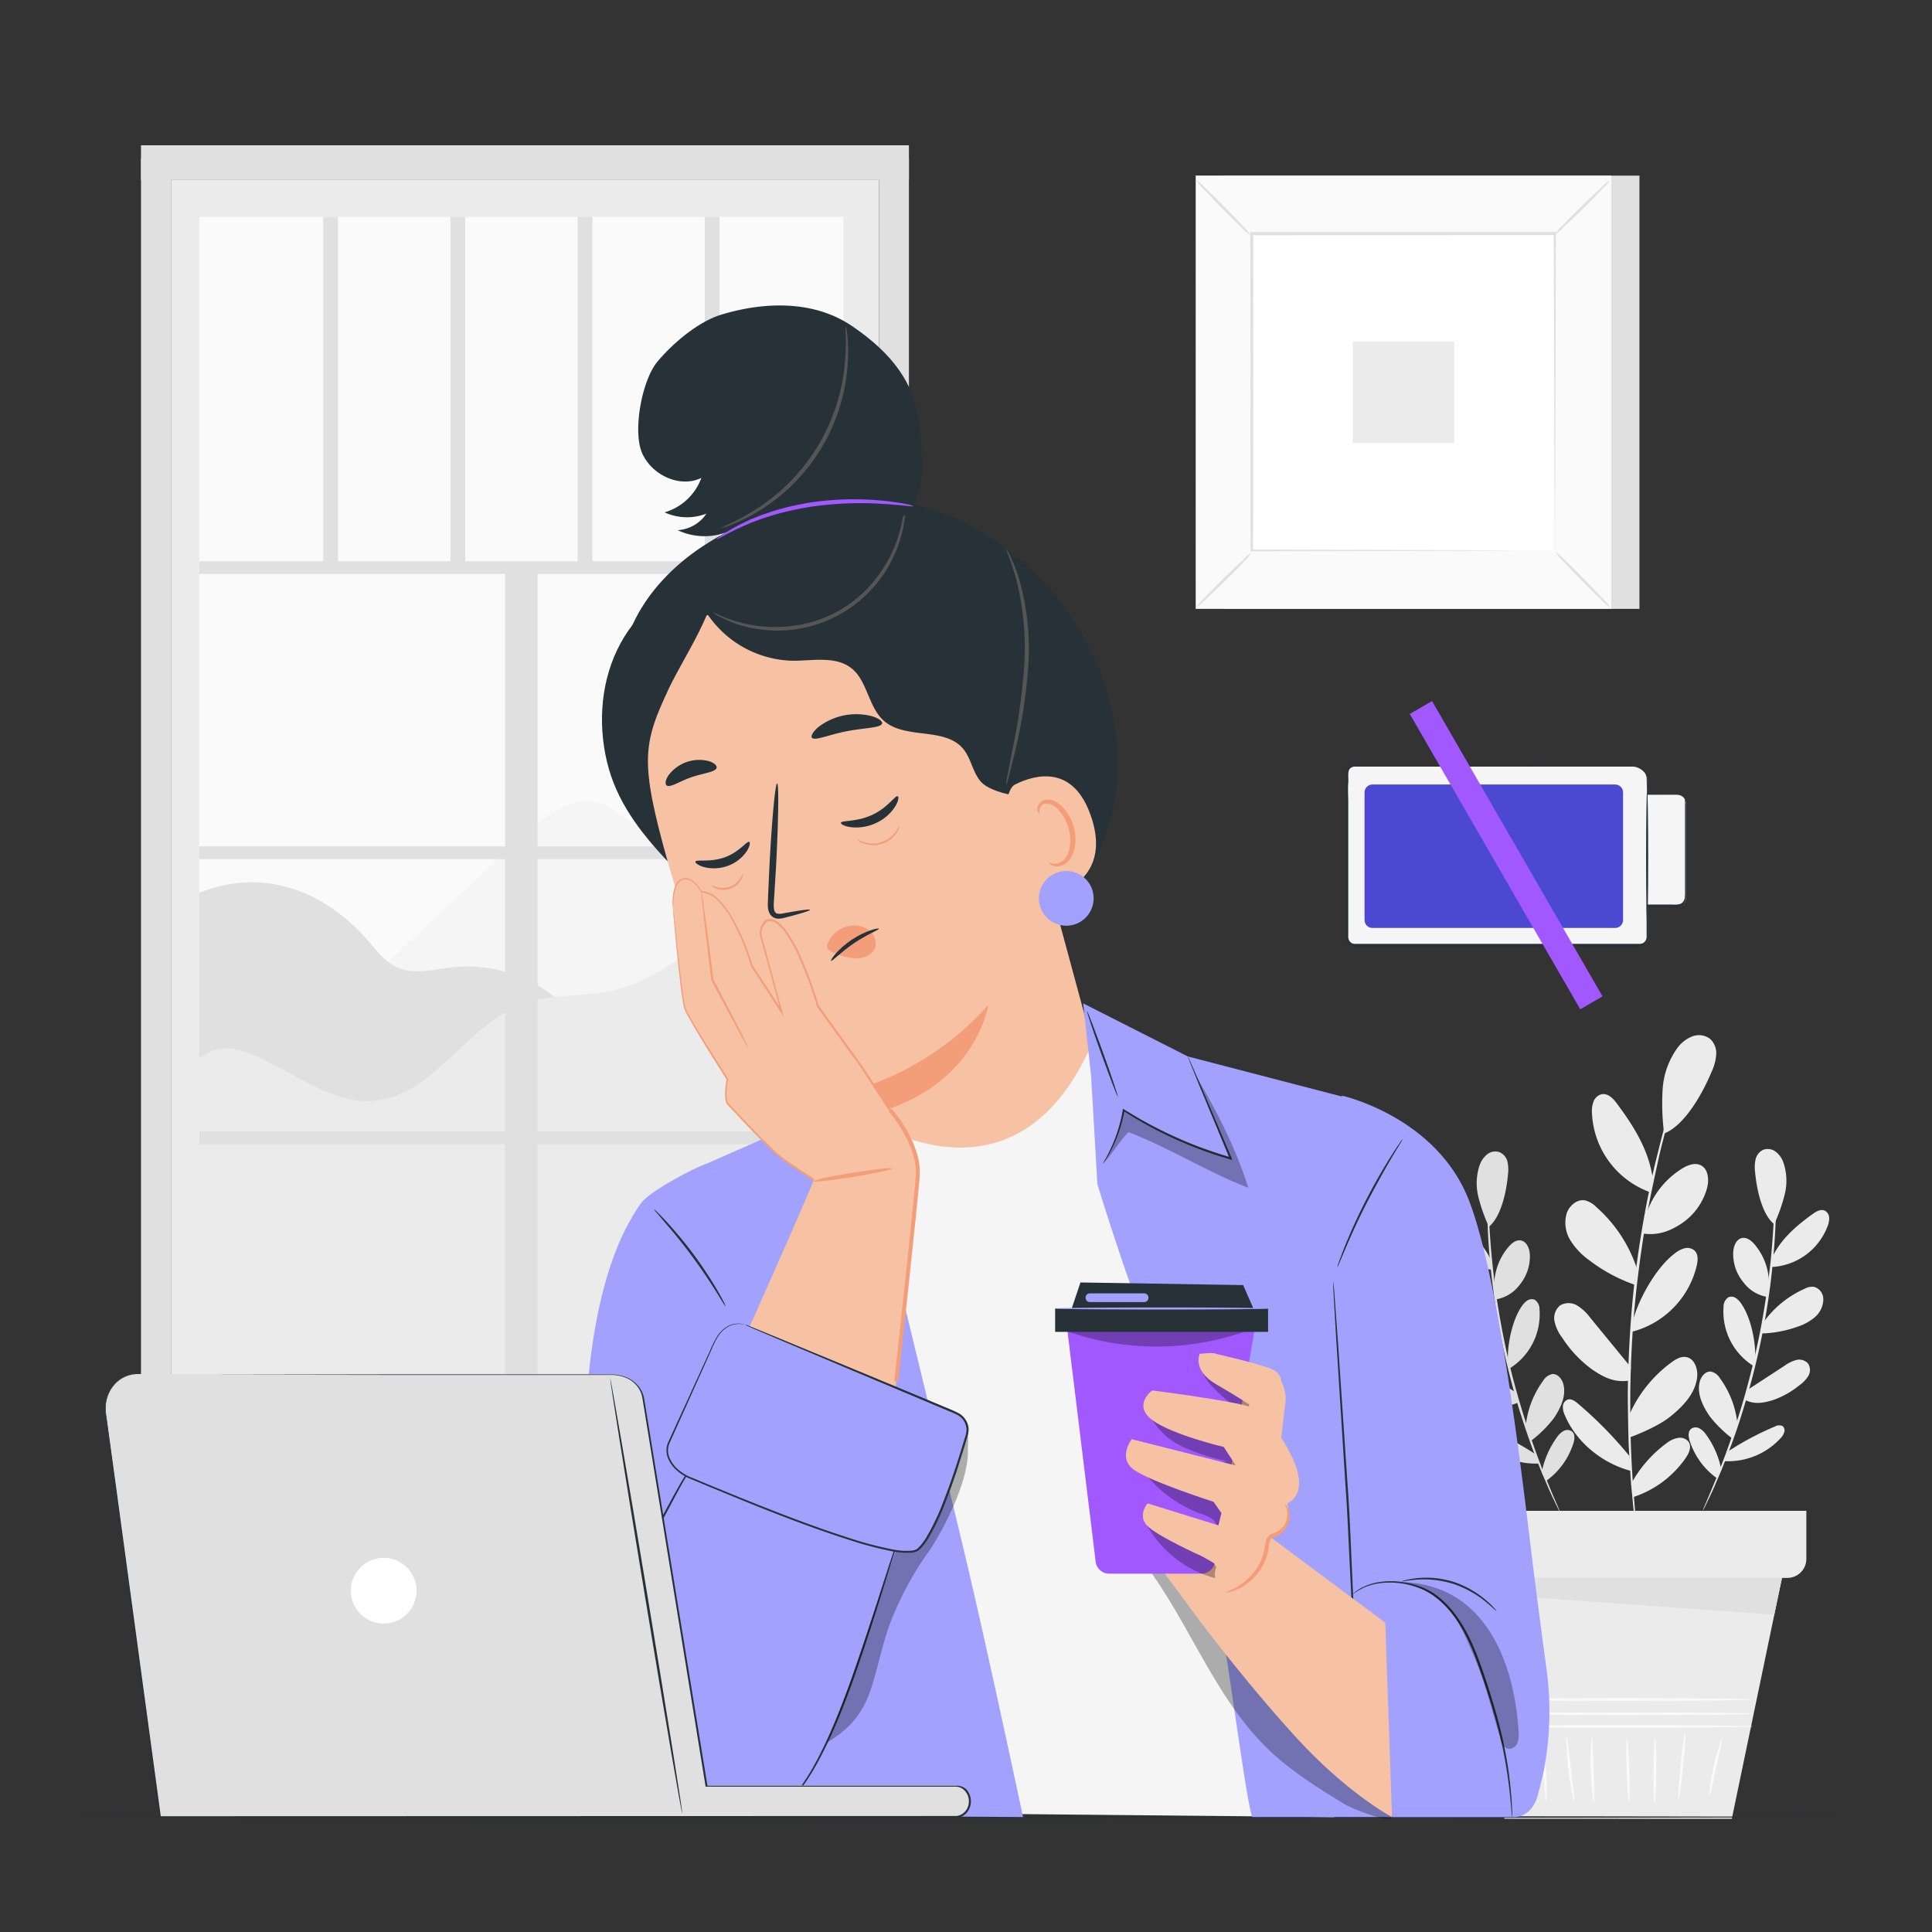 <svg xmlns="http://www.w3.org/2000/svg" width="268" height="268" fill="none"><rect width="100%" height="100%" fill="#333333" stroke="none"/><path fill="#EBEBEB" d="m203.262 216.619 5.43 35.676h31.538l7.322-35.161-44.29-.515Z"/><path fill="#FAFAFA" d="M243.14 239.485c0 .102-8.083.182-18.047.182s-18.052-.08-18.052-.182 8.083-.188 18.052-.188c9.97 0 18.047.086 18.047.188Zm.124-1.758c0 .102-8.137.187-18.171.187-10.034 0-18.17-.085-18.17-.187s8.131-.183 18.17-.183c10.04 0 18.171.081 18.171.183Zm-.065-1.978c0 .101-8.136.182-18.17.182-10.034 0-18.171-.081-18.171-.182 0-.102 8.137-.188 18.171-.188 10.034 0 18.17.086 18.17.188Zm-30.884 14.509c-.102 0-.536-1.993-.97-4.491-.434-2.498-.702-4.54-.601-4.556.102-.016.536 1.994.971 4.491.434 2.498.702 4.54.6 4.556Zm2.144-.38c-.102 0-.225-1.962-.391-4.379-.166-2.418-.311-4.385-.204-4.396.107-.01.413 1.935.574 4.369.16 2.433.123 4.406.021 4.406Zm3.913 0c-.102 0-.536-1.989-.82-4.492-.284-2.503-.343-4.556-.241-4.567.101-.01.31 2.026.605 4.524s.558 4.519.456 4.535Zm2.744.188c-.102 0-.359-2.032-.439-4.567-.081-2.535.043-4.588.139-4.583.096.005.15 2.048.23 4.572.081 2.525.172 4.567.07 4.578Zm4.856-.188c-.102 0-.246-1.935-.332-4.331-.086-2.396-.059-4.342.043-4.347.102-.005.246 1.935.327 4.331.08 2.396.064 4.347-.038 4.347Zm3.554.187c-.107 0-.172-2.004-.15-4.481.021-2.476.118-4.48.22-4.48.101 0 .171 2.01.15 4.48-.022 2.471-.118 4.481-.22 4.481Zm3.323-.476c-.102 0 0-2.107.273-4.685.274-2.578.536-4.658.633-4.647.096.011 0 2.106-.268 4.685-.268 2.578-.536 4.657-.638 4.647Zm4.293-.467c-.096 0 .054-1.812.536-3.983.483-2.17 1.072-3.875 1.174-3.843.102.033-.348 1.764-.814 3.924-.467 2.16-.794 3.918-.896 3.902Z"/><path fill="#EBEBEB" d="M234.103 146.226a.595.595 0 0 1-.037.177l-.145.504c-.15.471-.348 1.115-.6 1.929-.252.815-.595 1.85-.927 3.05-.333 1.201-.762 2.546-1.137 4.068-.375 1.523-.836 3.168-1.227 4.964-.391 1.795-.81 3.72-1.217 5.746a166.734 166.734 0 0 0-1.935 13.314c-.488 4.738-.675 9.3-.734 13.432 0 2.069 0 4.036.053 5.896.054 1.86.129 3.554.226 5.114.096 1.559.214 2.969.31 4.213.097 1.243.204 2.304.306 3.173.102.868.155 1.517.204 2.004 0 .215.037.386.048.536a.749.749 0 0 1 0 .177.918.918 0 0 1-.038-.171l-.08-.536c-.07-.488-.161-1.153-.279-2a66.052 66.052 0 0 1-.37-3.173c-.112-1.243-.278-2.648-.364-4.213-.086-1.565-.225-3.275-.268-5.118a315.394 315.394 0 0 1-.091-5.896c.043-4.149.246-8.705.707-13.47.461-4.765 1.19-9.268 1.967-13.341.424-2.026.804-3.961 1.255-5.751.45-1.791.857-3.452 1.275-4.964.418-1.511.831-2.867 1.19-4.057.359-1.19.697-2.214.986-3.039.29-.826.504-1.442.665-1.903l.182-.493a.754.754 0 0 1 .075-.172Z"/><path fill="#EBEBEB" d="M228.411 168.304a11.732 11.732 0 0 1 4.904-6.196c.783-.483 1.769-.874 2.595-.477 1.098.536 1.19 2.079.863 3.259a8.678 8.678 0 0 1-3.57 4.867c-1.726 1.12-3.323 1.645-5.36 1.35m-1.345 12.125c.814-3.077 3.269-7.456 5.82-9.359a3.688 3.688 0 0 1 1.324-.707 1.532 1.532 0 0 1 1.415.305c.536.499.472 1.34.317 2.048a12.426 12.426 0 0 1-9.182 9.262m-.225 11.583a18 18 0 0 1 5.896-7.386c.6-.44 1.313-.863 2.047-.729 1.115.198 1.608 1.559 1.523 2.68-.204 2.32-1.978 4.18-3.806 5.628-1.972 1.549-5.435 2.787-5.435 2.787m.075 6.48a17.234 17.234 0 0 1 4.996-5.692 3.574 3.574 0 0 1 1.5-.67 1.522 1.522 0 0 1 1.469.536c.504.739 0 1.731-.536 2.444a14.231 14.231 0 0 1-7.129 5.226m-.547-5.703a55.883 55.883 0 0 0-7.15-7.279c-.402-.343-.916-.702-1.42-.536a1.068 1.068 0 0 0-.654.959c-.004.414.088.823.268 1.196 1.565 3.752 5.242 6.726 9.203 7.739m-.021-14.359-5.612-6.845a6.809 6.809 0 0 0-1.823-1.726 2.31 2.31 0 0 0-2.396-.032 2.276 2.276 0 0 0-.766 2.262c.194.816.56 1.582 1.072 2.246a16.608 16.608 0 0 0 4.09 4.347c1.65 1.136 3.146 1.871 5.129 1.581m1.088-15.662a19.587 19.587 0 0 0-5.66-8.479 3.253 3.253 0 0 0-1.474-.858c-1.126-.22-2.208.718-2.573 1.806a4.64 4.64 0 0 0 .509 3.715 9.796 9.796 0 0 0 2.643 2.792 22.72 22.72 0 0 0 6.255 3.372m2.541-14.676c-.536-3.966-2.611-7.268-5.001-10.479-.504-.68-1.206-1.393-2.042-1.27a1.6 1.6 0 0 0-.716.354 1.598 1.598 0 0 0-.458.654 3.744 3.744 0 0 0-.22 1.608 12.238 12.238 0 0 0 7.954 10.945m2.053-8.11a33.072 33.072 0 0 1-.204-6.132 10.977 10.977 0 0 1 2.037-5.713 4.7 4.7 0 0 1 2.037-1.608 2.576 2.576 0 0 1 2.503.327 2.708 2.708 0 0 1 .852 2.203 6.764 6.764 0 0 1-.632 2.353c-1.496 3.596-3.988 7.579-6.593 8.576"/><path fill="#E0E0E0" d="M206.387 161.958c.024.167.035.335.032.504v1.441c0 .595 0 1.389.032 2.273.032.884.038 1.898.113 3.012.096 2.236.311 4.889.648 7.821.338 2.932.863 6.137 1.555 9.471.691 3.334 1.554 6.48 2.417 9.305.863 2.824 1.737 5.36 2.541 7.418.38 1.072.782 1.978 1.115 2.803.332.826.627 1.528.879 2.096.252.568.423.992.562 1.329.076.151.135.309.177.472a2.654 2.654 0 0 1-.241-.445c-.161-.327-.37-.761-.627-1.297-.257-.536-.6-1.254-.943-2.074-.343-.82-.767-1.742-1.164-2.788-.841-2.079-1.736-4.593-2.626-7.418-.89-2.825-1.71-5.982-2.423-9.326-.713-3.345-1.184-6.566-1.527-9.509a90.91 90.91 0 0 1-.574-7.842c-.059-1.12-.048-2.144-.053-3.023a49.5 49.5 0 0 1 .026-2.283c.027-.627.038-1.072.054-1.436a2.295 2.295 0 0 1 .027-.504Z"/><path fill="#E0E0E0" d="M207.266 178.225a8.357 8.357 0 0 1 2.004-5.274c.429-.498 1.014-.975 1.662-.884.863.128 1.26 1.163 1.286 2.036a6.15 6.15 0 0 1-1.382 4.079 5.17 5.17 0 0 1-3.356 2.069m1.694 8.539c-.113-2.273.622-5.778 1.946-7.627.196-.304.451-.564.75-.767a1.112 1.112 0 0 1 1.029-.096 1.561 1.561 0 0 1 .654 1.324 8.845 8.845 0 0 1-4.288 8.286m2.375 7.933a12.867 12.867 0 0 1 2.406-6.293 2.013 2.013 0 0 1 1.238-.938c.804-.101 1.442.713 1.608 1.507.365 1.608-.444 3.275-1.377 4.647a16.806 16.806 0 0 1-3.098 3.071m1.447 4.379a12.35 12.35 0 0 1 2.182-4.947c.227-.324.526-.592.873-.783a1.093 1.093 0 0 1 1.12.065c.504.391.392 1.173.177 1.774a10.18 10.18 0 0 1-3.725 5.092m-1.613-3.768a39.986 39.986 0 0 0-6.432-3.42 1.152 1.152 0 0 0-1.072-.059.757.757 0 0 0-.241.793c.086.283.237.541.439.756a9.911 9.911 0 0 0 7.933 3.291m-3.114-9.771-5.296-3.452a4.909 4.909 0 0 0-1.608-.788 1.65 1.65 0 0 0-1.635.498 1.616 1.616 0 0 0-.037 1.705c.312.513.73.954 1.227 1.292a11.978 11.978 0 0 0 3.72 2.079c1.367.418 2.546.595 3.832-.027m-2.626-10.891a14.036 14.036 0 0 0-5.676-4.561 2.416 2.416 0 0 0-1.185-.268 1.765 1.765 0 0 0-1.361 1.79 3.297 3.297 0 0 0 1.147 2.417 6.97 6.97 0 0 0 2.396 1.329c1.599.579 3.279.901 4.979.955m-1.452-10.538c-1.222-2.584-3.34-4.39-5.661-6.062-.487-.349-1.12-.686-1.661-.424a1.169 1.169 0 0 0-.584.938c-.018.387.047.773.193 1.131a8.748 8.748 0 0 0 7.793 5.741m-.364-5.95a23.099 23.099 0 0 1-1.458-4.132 7.83 7.83 0 0 1 .155-4.331 3.371 3.371 0 0 1 1.04-1.544 1.819 1.819 0 0 1 1.769-.311 1.948 1.948 0 0 1 1.072 1.313c.124.571.149 1.158.075 1.737-.247 2.771-1.072 6.019-2.643 7.268"/><path fill="#EBEBEB" d="M246.26 161.615c.029.164.043.331.043.498 0 .37.032.847.053 1.442.022.595.043 1.388.027 2.278-.016.89 0 1.903-.054 3.023-.064 2.241-.251 4.899-.573 7.842-.322 2.942-.836 6.164-1.533 9.514-.697 3.35-1.554 6.491-2.417 9.326a84.902 84.902 0 0 1-2.627 7.413c-.396 1.045-.814 1.973-1.163 2.787-.348.815-.67 1.517-.943 2.08l-.627 1.297a2.9 2.9 0 0 1-.242.44c.043-.163.1-.32.172-.472l.563-1.324c.257-.574.536-1.276.884-2.101.349-.826.729-1.753 1.11-2.803.809-2.08 1.677-4.594 2.546-7.419a108.972 108.972 0 0 0 2.385-9.299c.707-3.334 1.19-6.545 1.554-9.477.365-2.932.536-5.585.649-7.815.075-1.114.08-2.144.107-3.012.027-.868.038-1.651.038-2.278v-1.442a2.317 2.317 0 0 1 .048-.498Z"/><path fill="#EBEBEB" d="M245.381 177.877a8.394 8.394 0 0 0-2.005-5.274c-.429-.493-1.018-.976-1.667-.879-.863.123-1.254 1.158-1.286 2.031a6.146 6.146 0 0 0 1.383 4.079 5.198 5.198 0 0 0 3.355 2.075m-1.688 8.532c.107-2.267-.622-5.778-1.946-7.621a2.673 2.673 0 0 0-.75-.767 1.072 1.072 0 0 0-1.03-.096 1.55 1.55 0 0 0-.659 1.324 8.87 8.87 0 0 0 4.288 8.286m-2.369 7.928a12.893 12.893 0 0 0-2.407-6.288 2.007 2.007 0 0 0-1.238-.943c-.804-.102-1.442.718-1.608 1.506-.359 1.608.445 3.275 1.383 4.653a16.995 16.995 0 0 0 3.098 3.071m-1.463 4.363a12.342 12.342 0 0 0-2.176-4.948 2.538 2.538 0 0 0-.874-.777 1.074 1.074 0 0 0-1.126.065c-.498.391-.385 1.168-.176 1.768a10.21 10.21 0 0 0 3.752 5.098m1.597-3.763a39.636 39.636 0 0 1 6.432-3.414 1.144 1.144 0 0 1 1.072-.065.77.77 0 0 1 .241.799 1.89 1.89 0 0 1-.418.772 9.886 9.886 0 0 1-7.927 3.291m3.103-9.793 5.296-3.452a4.827 4.827 0 0 1 1.608-.782 1.636 1.636 0 0 1 1.635.493 1.613 1.613 0 0 1 .037 1.704 4.278 4.278 0 0 1-1.233 1.298 11.916 11.916 0 0 1-3.72 2.079c-1.366.413-2.546.595-3.827-.032m2.632-10.886a13.965 13.965 0 0 1 5.671-4.556 2.333 2.333 0 0 1 1.19-.268 1.767 1.767 0 0 1 1.361 1.785 3.301 3.301 0 0 1-1.147 2.417 6.933 6.933 0 0 1-2.396 1.335c-1.599.576-3.28.897-4.979.949m1.426-10.544c1.227-2.583 3.344-4.384 5.66-6.056.493-.354 1.125-.692 1.667-.424a1.155 1.155 0 0 1 .579.938c.017.384-.047.768-.188 1.126a8.761 8.761 0 0 1-7.772 5.74m.343-5.949a23.266 23.266 0 0 0 1.458-4.133 7.845 7.845 0 0 0-.155-4.325 3.353 3.353 0 0 0-1.04-1.544 1.84 1.84 0 0 0-1.774-.316 1.955 1.955 0 0 0-1.072 1.318 4.806 4.806 0 0 0-.075 1.732c.241 2.776 1.072 6.024 2.642 7.268m-46.455 39.771v6.678a2.634 2.634 0 0 0 2.626 2.627h45.673a2.634 2.634 0 0 0 2.626-2.627v-6.678h-50.925Z"/><path fill="#E0E0E0" d="m203.605 218.86.381 2.122 42.135 3.007 1.072-5.129h-43.588Zm23.814-194.494h-57.646v60.091h57.646v-60.09Z"/><path fill="#FAFAFA" d="M223.512 24.366h-57.647v60.091h57.647v-60.09Z"/><path fill="#E0E0E0" d="M223.512 84.474h-57.663V24.345h57.663v60.129Zm-57.647-.033h57.647V24.41h-57.625l-.022 60.032Z"/><path fill="#fff" d="M215.761 32.444h-42.145V76.38h42.145V32.444Z"/><path fill="#E0E0E0" d="M173.616 76.648c-.29.451-.633.865-1.024 1.233a97.57 97.57 0 0 1-2.68 2.717 140.164 140.164 0 0 1-2.755 2.637 6.625 6.625 0 0 1-1.217 1.013 6.88 6.88 0 0 1 1.035-1.206 125.296 125.296 0 0 1 5.44-5.36c.36-.389.763-.736 1.201-1.034Zm42.151-.086c.439.3.844.65 1.206 1.04a97.655 97.655 0 0 1 2.717 2.68 157.364 157.364 0 0 1 2.638 2.755 6.64 6.64 0 0 1 1.013 1.217 6.53 6.53 0 0 1-1.206-1.035 96.818 96.818 0 0 1-2.718-2.68 142.218 142.218 0 0 1-2.642-2.755 6.358 6.358 0 0 1-1.008-1.222Zm-.118-44a6.986 6.986 0 0 1 1.04-1.211c.675-.708 1.608-1.673 2.68-2.718a138.724 138.724 0 0 1 2.755-2.632 6.836 6.836 0 0 1 1.216-1.018 6.35 6.35 0 0 1-1.034 1.206 125.495 125.495 0 0 1-5.44 5.36 6.68 6.68 0 0 1-1.217 1.013Zm-42.146.134c-.443-.31-.85-.67-1.211-1.072a98.91 98.91 0 0 1-2.718-2.68 137.225 137.225 0 0 1-2.631-2.755 6.536 6.536 0 0 1-1.019-1.217c.443.295.848.642 1.206 1.035a123.051 123.051 0 0 1 5.36 5.44c.385.376.725.795 1.013 1.25Z"/><path fill="#E0E0E0" d="M215.649 76.38v-3.2c0-2.08 0-5.108-.043-8.951 0-7.697-.048-18.658-.08-31.785l.16.16-42.027.028.187-.188c0 16.128 0 31.211-.027 43.952l-.16-.16 30.434.08 8.549.043h3.034a1.113 1.113 0 0 1-.188 0h-2.798l-8.512.042-30.552.08h-.16v-.16c0-12.725 0-27.808-.027-43.952v-.188h42.387v.161c-.032 13.17-.059 24.168-.081 31.887 0 3.827-.032 6.845-.043 8.919v2.937c-.005.1-.023.2-.053.295Z"/><path fill="#EBEBEB" d="M201.724 47.377h-14.065v14.065h14.065V47.377Zm-79.795-22.41H23.713v176.44h98.216V24.967Z"/><path fill="#FAFAFA" d="M116.998 30.085H27.641v166.069h89.357V30.085Z"/><path fill="#E0E0E0" d="m126.083 202.999-4.154-1.592V21.977h4.154v181.022Z"/><path fill="#F5F5F5" d="m49.542 137.355 23.21-21.579c2.937-2.734 6.785-5.676 10.564-4.325 1.822.643 3.189 2.197 4.969 2.942 3.564 1.485 7.632-.659 10.377-3.377 2.744-2.717 4.899-6.121 8.216-8.093 3.318-1.973 8.475-1.721 10.115 1.774v23.477l-33.725 14.44-33.726-5.259Z"/><path fill="#E0E0E0" d="M27.642 123.859c8.549-3.479 17.082-.536 23.203 6.394 1.286 1.453 2.46 3.136 4.229 3.94 2.401 1.072 5.167.273 7.783-.027a19.568 19.568 0 0 1 18.406 8.946l-28.547 14.043-25.075-.182v-33.114Z"/><path fill="#EBEBEB" d="M116.993 123.977c-5.628-2.718-10.586.573-15.785 4.052-5.2 3.478-10.024 7.949-16.118 9.348-4.074.938-8.437.418-12.376 1.822-8.04 2.857-12.655 13.041-21.156 13.529-4.62.262-8.758-2.536-12.864-4.637-4.106-2.101-7.37-4.089-11.042-1.281v49.366h89.351l-.01-72.199Z"/><path fill="#E0E0E0" d="M118.938 77.854H27.641v1.769h91.297v-1.769Zm0 39.552H27.641v1.768h91.297v-1.768Zm0 39.546H27.641v1.768h91.297v-1.768Z"/><path fill="#E0E0E0" d="M70.06 78.744V200.86h4.514V78.744H70.06ZM46.895 30.085h-2.048v48.658h2.048V30.085Zm17.639 0h-2.047v48.658h2.047V30.085Zm17.64 0h-2.047v48.658h2.047V30.085Zm17.635 0H97.76v48.658h2.048V30.085Zm-76.096-8.109h-4.154v180.525h4.154V21.976Z"/><path fill="#E0E0E0" d="M126.083 20.154H19.559v4.813h106.524v-4.813Zm2.809 183.435H16.611v4.486h112.281v-4.486Z"/><path fill="#EBEBEB" d="m121.929 201.407 6.968 2.182H16.616l7.097-2.182h98.216Z"/><path fill="#263238" d="M257.43 252.054c0 .075-55.744.139-124.497.139-68.752 0-124.507-.064-124.507-.139 0-.075 55.733-.134 124.502-.134s124.502.054 124.502.134Z"/><path fill="#F5F5F5" d="M232.71 110.244h-4.17v-1.972c-.054-1.378-1.453-1.93-2.005-1.93h-38.646a1.076 1.076 0 0 0-1.007 1.099v22.716a1.069 1.069 0 0 0 1.007 1.099h39.664a1.076 1.076 0 0 0 1.008-1.099v-4.363h4.17a1.174 1.174 0 0 0 1.12-1.217v-13.089a1.157 1.157 0 0 0-.307-.864 1.183 1.183 0 0 0-.834-.38Z"/><path fill="#4B48D2" d="M224.053 108.824h-33.677c-.603 0-1.093.49-1.093 1.094v17.709c0 .604.49 1.094 1.093 1.094h33.677c.604 0 1.094-.49 1.094-1.094v-17.709c0-.604-.49-1.094-1.094-1.094Z"/><path fill="#263238" d="M232.71 110.244a.767.767 0 0 1 .364.054 1.166 1.166 0 0 1 .724.777c.061.262.082.531.064.799v11.947a6 6 0 0 1-.043 1.072 1.229 1.229 0 0 1-1.27.976h-4.063l.102-.102v4.32c.008.236-.047.469-.161.675a1.179 1.179 0 0 1-.536.483 1.452 1.452 0 0 1-.627.075H187.82a1.116 1.116 0 0 1-.852-.493 1.49 1.49 0 0 1-.231-.933v-22.442a1.269 1.269 0 0 1 .681-1.19c.218-.094.455-.13.691-.107h18.444l15.078.032h5.054c.215.037.425.104.622.198.38.164.708.429.949.767.206.318.303.694.278 1.072 0 .707.027 1.35.038 1.935l-.048-.049h3.912c.086-.004.172-.004.258 0h-1.035l-3.135.027h-.049v-.048c0-.579-.037-1.228-.059-1.935a1.642 1.642 0 0 0-.262-1.018 2.192 2.192 0 0 0-.901-.719 2.517 2.517 0 0 0-.589-.177 6.916 6.916 0 0 0-.644 0h-4.389l-15.078.033h-18.417a1.107 1.107 0 0 0-.574.08c-.766.354-.46 1.415-.536 2.257-.075.841 0 1.763 0 2.68v18.497c-.029.269.035.54.183.766a.836.836 0 0 0 .632.376h39.423c.201.02.405-.005.595-.075a.922.922 0 0 0 .418-.392 1.07 1.07 0 0 0 .134-.563v-4.422h3.607c.36.036.723.006 1.072-.085a1.072 1.072 0 0 0 .601-.745c.041-.34.055-.682.043-1.024v-11.948a2.775 2.775 0 0 0-.049-.782 1.142 1.142 0 0 0-.68-.767 1.454 1.454 0 0 0-.295.118Z"/><path fill="#263238" d="M228.486 128.244c-.08 0-.145-4.16-.145-9.295s.065-9.294.145-9.294c.08 0 .145 4.165.145 9.294 0 5.13-.065 9.295-.145 9.295Z"/><path fill="#A158FF" d="m198.651 97.252-3.092 1.785 23.648 40.96 3.092-1.784-23.648-40.96Z"/><path fill="#263238" d="M108.588 70.597c6.829-3.216 13.883-2.182 21.038.187 7.156 2.37 13.4 7.199 17.892 13.245 4.738 6.373 7.633 14.215 7.536 22.147-.096 7.933-3.307 15.914-9.171 21.264-8.008 7.305-20.368 8.951-30.455 4.952-10.088-3.998-17.72-13.094-21.006-23.428-2.267-7.113-2.584-14.95-.215-22.035 2.37-7.086 7.547-13.315 14.381-16.332Z"/><path fill="#263238" d="M135.694 89.32c-1.807-2.45-2.246-5.623-3.463-8.41-2.68-6.143-9.251-9.847-15.903-10.694-6.18-.782-12.81 1.608-18.894 5.596-4.165 2.75-7.761 6.518-9.787 11.08a20.85 20.85 0 0 0 1.297 19.059l31.399-13.812c3.752 1.688 7.611 3.398 11.717 3.784 1.203.18 2.431.04 3.564-.402a3.163 3.163 0 0 0 1.967-2.793c-.043-1.33-1.115-2.347-1.897-3.409Z"/><path fill="#F7C1A3" d="m99.235 85.042 30.236-1.85a5.532 5.532 0 0 1 6.432 3.844l16.75 61.908a19.933 19.933 0 0 1-.804 12.773l-1.753 4.288c-3.993 9.723-16.798 12.397-24.018 4.754a7.223 7.223 0 0 1-1.104-1.436c-.244-.43-.464-.871-.659-1.324l-2.209-5.896c-1.801-5.425-3.382-11.01-3.371-10.956.011.053-12.098 1.753-19.259-12.478-3.559-7.075-7.08-19.419-9.648-29.614-2.3-9.171.14-22.105 9.407-24.013Z"/><path fill="#263238" d="M103.93 116.789c-.327-.166-1.377 1.421-3.425 2.144-2.047.724-3.907.252-4.036.584-.07.151.333.51 1.153.751a5.59 5.59 0 0 0 3.35-.166 5.362 5.362 0 0 0 2.61-2.021c.45-.697.504-1.233.348-1.292Zm20.588-6.335c-.359-.124-1.393 1.608-3.548 2.594-2.155.986-4.197.74-4.315 1.072-.064.161.386.477 1.292.611a6.424 6.424 0 0 0 3.596-.579 6.134 6.134 0 0 0 2.68-2.358c.445-.756.467-1.287.295-1.34Zm-12.167 15.753c-.032-.118-1.388.07-3.554.466-.536.113-1.072.172-1.286-.161-.214-.332-.204-.986-.145-1.677.091-1.442.182-2.943.279-4.524.343-6.432.413-11.631.155-11.642-.257-.011-.745 5.183-1.072 11.604l-.203 4.524c0 .665-.134 1.453.386 2.144a1.388 1.388 0 0 0 1.114.493c.319-.013.634-.067.938-.16 2.112-.542 3.415-.944 3.388-1.067Z"/><path fill="#F39E78" d="M118.724 151.152a40.062 40.062 0 0 0 18.369-11.754s-1.742 11.985-17.19 15.367l-1.179-3.613Zm-3.913-20.234a3.92 3.92 0 0 1 2.9-2.449 3.55 3.55 0 0 1 2.755.509 2.27 2.27 0 0 1 .949 2.412c-.306.965-1.415 1.517-2.493 1.554a8.23 8.23 0 0 1-3.146-.74 2.323 2.323 0 0 1-.788-.423.728.728 0 0 1-.241-.766"/><path fill="#263238" d="M112.624 102.328c.386.498 2.364-.429 4.883-.906 2.52-.477 4.696-.445 4.856-1.072.07-.284-.439-.708-1.404-.997a8.624 8.624 0 0 0-7.423 1.49c-.778.659-1.083 1.249-.912 1.485Zm-20.148 6.625c.51.354 1.78-.584 3.49-1.158 1.71-.573 3.264-.691 3.44-1.286.07-.29-.305-.686-1.071-.927a5.325 5.325 0 0 0-5.607 1.972c-.445.675-.488 1.222-.252 1.399Z"/><path fill="#263238" d="M139.708 83.461c-5.36-7.88-21.574-16.155-30.498-12.805L97.263 83.724a14.664 14.664 0 0 0 12.73 7.932c2.803 0 5.971-.69 8.158 1.072 2.186 1.764 2.304 5.36 4.454 7.253 2.974 2.631 8.442.836 10.993 3.88 1.115 1.33 1.313 3.254 2.455 4.562 1.517 1.747 7.386 2.781 9.3 1.484 1.913-1.297.846-4.899.975-6.968.22-3.575-.766-5.097-1.688-6.78-2.193-4.047-2.375-8.94-4.932-12.698Z"/><path fill="#F7C1A3" d="M139.649 113.509c-.353-1.12.097-4.165 1.147-4.685 2.798-1.399 8.18-2.857 10.613 4.604 3.323 10.184-7.6 11.439-7.713 11.149-.112-.289-2.824-7.193-4.047-11.068Z"/><path fill="#F39E78" d="M145.551 119.7c.032-.049.22.064.563.107.48.04.958-.106 1.334-.408.949-.745 1.303-2.755.751-4.609a6.152 6.152 0 0 0-1.33-2.38 2.144 2.144 0 0 0-1.779-.927.95.95 0 0 0-.89.825c-.043.332.091.536.038.536-.054 0-.274-.096-.327-.536-.025-.27.043-.54.193-.766.212-.305.535-.515.9-.585.804-.198 1.747.295 2.369.981a6.305 6.305 0 0 1 1.544 2.643c.606 2.074.177 4.341-1.158 5.247a1.98 1.98 0 0 1-1.71.257c-.402-.144-.53-.359-.498-.385Z"/><path fill="#263238" d="M99.396 79.768c.214 4.47-4.685 11.63-6.588 15.683-3.623 7.724-4.105 10.093-.193 24.045-3.859-4.127-7.102-8.319-8.415-13.813-1.313-5.494-.815-11.502 1.887-16.466 2.701-4.963 7.708-8.736 13.309-9.45Zm22.512 49.054c.053.166-1.64.783-3.457 2.021s-3.039 2.551-3.168 2.444c-.129-.107.938-1.645 2.851-2.921 1.914-1.276 3.742-1.683 3.774-1.544Z"/><path fill="#F39E78" d="M124.77 114.597a2.017 2.017 0 0 1-.423.965 3.834 3.834 0 0 1-4.578 1.415 1.977 1.977 0 0 1-.89-.536c.027-.043.354.182.955.364a3.96 3.96 0 0 0 4.352-1.34c.391-.509.536-.884.584-.868Zm-21.708 6.636c.032 0 0 .327-.246.772a2.812 2.812 0 0 1-1.512 1.275 2.845 2.845 0 0 1-1.951-.032 1.36 1.36 0 0 1-.675-.445c0-.037.284.123.74.252a2.903 2.903 0 0 0 3.215-1.131c.279-.413.386-.702.429-.691Z"/><path fill="#555" d="M125.537 69.514c.076.486.087.98.032 1.469a15.963 15.963 0 0 1-.729 3.934 17.8 17.8 0 0 1-20.947 12.119 15.752 15.752 0 0 1-3.752-1.33 5.94 5.94 0 0 1-1.26-.755c.054-.123 1.839 1.072 5.119 1.688a18.47 18.47 0 0 0 5.794.199 17.157 17.157 0 0 0 11.964-6.92 18.599 18.599 0 0 0 2.717-5.124c1.056-3.163.949-5.29 1.062-5.28Zm14.053 6.652c.261.357.476.746.638 1.158.502 1.09.918 2.217 1.244 3.371a35.218 35.218 0 0 1 1.163 11.792 71.003 71.003 0 0 1-1.817 11.696 96.56 96.56 0 0 1-.863 3.478 5.872 5.872 0 0 1-.397 1.255 5.41 5.41 0 0 1 .183-1.303c.166-.868.396-2.058.68-3.511a87.25 87.25 0 0 0 1.646-11.647 38.609 38.609 0 0 0-.981-11.636c-.745-2.927-1.597-4.61-1.496-4.653Z"/><path fill="#263238" d="M118.161 45.212c-5.231-3.543-12.033-3.404-18.068-1.576-3.216.965-6.76 3.972-8.898 6.534-2.139 2.562-3.446 9.567-2.144 12.633 1.303 3.066 5.248 4.958 8.244 3.484a7.762 7.762 0 0 1-5.103 4.787 7.43 7.43 0 0 0 5.816.166 5.215 5.215 0 0 1-4.004 2.305 8.748 8.748 0 0 0 8.265-.434 5.586 5.586 0 0 0 2.567 4.394 5.574 5.574 0 0 0 5.065.483l12.972-5.092a6.289 6.289 0 0 0 4.009-3.285 10.368 10.368 0 0 0 1.018-5.184c-.209-6.314.027-12.606-9.739-19.215Z"/><path fill="#555" d="M117.309 45.27c.135.443.215.9.236 1.362.122 1.267.138 2.542.048 3.811a25.89 25.89 0 0 1-12.735 20.69 23.025 23.025 0 0 1-3.431 1.667c-.426.191-.874.33-1.334.412-.049-.101 1.854-.728 4.55-2.428a26.796 26.796 0 0 0 12.548-20.368c.3-3.157.005-5.134.118-5.145Z"/><path fill="#A158FF" d="M126.694 70.216c0 .092-1.608-.15-4.127-.316a52.655 52.655 0 0 0-4.475-.09 50.07 50.07 0 0 0-5.446.46c-1.81.277-3.6.667-5.36 1.169-.799.262-1.565.482-2.262.76l-1.008.381-.916.402c-2.321 1.04-3.65 1.914-3.704 1.828.262-.267.56-.496.884-.68l.499-.338.616-.354a26.89 26.89 0 0 1 1.533-.82l.911-.44c.322-.144.665-.273 1.019-.418.691-.305 1.468-.536 2.272-.825a38.341 38.341 0 0 1 5.43-1.255 43.068 43.068 0 0 1 5.526-.423 42.557 42.557 0 0 1 4.513.214c.644.054 1.217.145 1.721.215s.938.15 1.292.225c.373.05.738.152 1.082.305Z"/><path fill="#A2A1FE" d="M147.909 128.41a3.795 3.795 0 1 0 0-7.59 3.795 3.795 0 0 0 0 7.59Z"/><path fill="#F5F5F5" d="M119.973 155.006s21.075 14.633 31.763-10.854l19.216 29.657 14.15 78.256-55.62-.536s-17.458-74.719-17.458-74.724c0-.005 7.949-21.799 7.949-21.799Z"/><path fill="#A2A1FE" d="M134.263 217.407c-2.997-12.751-16.879-69.524-16.879-69.524l-7.241 1.452-4.471 8.715-7.654 3.372c-1.86.622-7.975 3.881-9.112 5.483-2.68 3.833-6.19 10.87-7.45 25.98-1.962 23.439-5.623 51.853 4.256 58.858l56.205.306s-4.658-21.896-7.654-34.642Z"/><path fill="#F7C1A3" d="M93.344 125.96s1.169 12.542 1.646 13.936c.477 1.394 5.896 9.787 5.896 9.787s-.574 2.868.129 3.533c.702.664 5.472 5.928 7.423 7.407 1.951 1.48 7.188 4.781 7.188 4.781l10.055-7.997s-3.682-5.815-6.233-9.519c-2.552-3.704-5.998-8.319-5.998-8.319s-3.752-13.148-7.161-11.904l-.343.434a2.036 2.036 0 0 0-.375 1.811l2.814 10.361-4.112-6.319s-2.958-10.248-7.016-10.27c0 0-1.12-2.278-2.68-1.704-1.56.573-1.233 3.982-1.233 3.982Z"/><path fill="#F39E78" d="M93.344 125.96a4.694 4.694 0 0 1-.037-.536 8.125 8.125 0 0 1 .091-1.522c.055-.369.156-.729.3-1.072a1.608 1.608 0 0 1 .954-.954 1.46 1.46 0 0 1 .778-.038c.27.073.523.199.744.37.467.39.852.869 1.131 1.41l-.059-.032c.94.067 1.819.495 2.45 1.195a11.609 11.609 0 0 1 1.871 2.476 32.482 32.482 0 0 1 2.819 6.652v-.027l4.122 6.314-.204.091c-.536-1.929-1.072-3.971-1.667-6.105l-.895-3.259-.225-.83a2.323 2.323 0 0 1-.113-.906c.027-.31.118-.612.268-.885.162-.255.341-.498.536-.729h.038a1.866 1.866 0 0 1 1.737.392c.469.378.879.824 1.216 1.324a19.688 19.688 0 0 1 1.774 3.178 54.708 54.708 0 0 1 2.611 7.091v-.042l3.8 5.268 1.94 2.68c.644.912 1.239 1.866 1.866 2.804 1.57 2.396 3.114 4.765 4.636 7.08l.07.107-.102.081-10.061 7.992-.075.059-.08-.054a233.245 233.245 0 0 1-5.2-3.382c-.836-.574-1.661-1.12-2.428-1.758-.766-.638-1.436-1.324-2.111-1.994a152.97 152.97 0 0 1-3.833-3.993l-.911-.954a1.837 1.837 0 0 1-.231-.252 1.382 1.382 0 0 1-.16-.322 2.823 2.823 0 0 1-.113-.665c-.031-.85.039-1.701.209-2.535v.08c-2.085-3.301-3.988-6.287-5.494-9.026a4.126 4.126 0 0 1-.45-1.072c-.086-.37-.145-.734-.193-1.099-.113-.718-.193-1.409-.279-2.074a209.733 209.733 0 0 1-.402-3.645c-.225-2.192-.38-3.896-.487-5.06-.049-.573-.086-1.013-.108-1.318-.021-.306 0-.456 0-.456s0 .156.06.451c.058.294.08.745.139 1.318.128 1.169.31 2.873.536 5.055.128 1.072.273 2.31.428 3.639.086.659.177 1.351.29 2.069.053.354.112.724.198 1.072.096.362.244.709.44 1.029 1.517 2.718 3.43 5.703 5.526 8.994v.081a10.288 10.288 0 0 0-.204 2.476c.011.205.047.409.107.606.062.192.18.362.338.487l.917.954c1.227 1.292 2.492 2.632 3.837 3.978.67.664 1.362 1.34 2.101 1.977.74.638 1.576 1.169 2.407 1.732a187.235 187.235 0 0 0 5.199 3.371h-.155l10.05-7.997-.032.182-4.637-7.07c-.621-.938-1.216-1.892-1.86-2.803l-1.94-2.68-3.789-5.263a56.058 56.058 0 0 0-2.589-7.06 19.669 19.669 0 0 0-1.742-3.135 6.026 6.026 0 0 0-1.163-1.27 1.605 1.605 0 0 0-1.491-.354l.059-.043a6.51 6.51 0 0 0-.536.691 1.949 1.949 0 0 0-.241.783c-.019.276.016.552.102.815l.225.836.885 3.259c.579 2.144 1.131 4.175 1.65 6.11l.193.708-.402-.617c-1.457-2.256-2.84-4.384-4.1-6.325v-.026a32.462 32.462 0 0 0-2.771-6.625 11.329 11.329 0 0 0-1.822-2.45 3.548 3.548 0 0 0-2.327-1.158h-.037v-.037a4.283 4.283 0 0 0-1.072-1.372 1.943 1.943 0 0 0-.697-.359 1.367 1.367 0 0 0-.724 0 1.517 1.517 0 0 0-.9.895 3.986 3.986 0 0 0-.311 1.072 9.307 9.307 0 0 0-.129 1.511c-.064.29-.059.445-.059.445Z"/><path fill="#A2A1FE" d="M203.959 218.961c-.874-2.68-6.813-32.16-6.925-32.578-.113-.418-10.313-34.127-10.313-34.127l-21.949-5.708-14.52-7.365 1.098 9.991.874 15.089s5.156 17.018 10.211 28.493c5.054 11.476 9.691 54.324 11.256 59.293h36.062s-4.921-30.418-5.794-33.088Z"/><path fill="#A2A1FE" d="M214.518 231.461c-.424-3.13-1.018-7.59-1.608-12.189-1.163-9.112-4.631-41.411-9.203-52.914-4.572-11.502-17.56-14.375-17.56-14.375v56.564l.917 20.416 5.162 23.086h17.511s2.771.439 3.671-3.356c.252-1.04.536-2.09.756-3.152a43.408 43.408 0 0 0 .354-14.08Z"/><path fill="#263238" d="M188.136 234.093v-.145l-.032-.429c-.027-.396-.059-.943-.102-1.64-.08-1.447-.193-3.505-.327-6.035-.134-2.53-.279-5.591-.45-8.951-.172-3.361-.311-7.081-.595-10.961-.493-7.767-.933-14.794-1.26-19.908-.15-2.529-.268-4.588-.354-6.035l-.085-1.64c-.022-.397 0-.595 0-.536.108.725.179 1.455.214 2.187.107 1.447.257 3.5.445 6.03.343 5.113.82 12.14 1.34 19.902.284 3.886.418 7.595.574 10.966.155 3.372.278 6.4.385 8.957.108 2.556.183 4.593.242 6.04 0 .697.037 1.249.048 1.646v.429a.45.45 0 0 1-.043.123Z"/><path fill="#F7C1A3" d="M113.434 162.237c-.118 1.163-17.935 40.736-17.935 40.736l26.302 11.609 5.419-49.349a13.51 13.51 0 0 0-2.605-9.557l-.274-.37-10.907 6.931Z"/><path fill="#A2A1FE" d="M96.405 203.605c-.686 1.335-13.4 26.092-13.4 28.408 0 2.315 15.008 18.379 15.008 18.379l14.236-1.007 13.175-38.201-29.02-7.579Z"/><path fill="#263238" d="M84.023 234.093a5.037 5.037 0 0 1-.434-1.388 11.186 11.186 0 0 1 .091-3.951c.569-3.323 2.396-7.621 4.765-12.124 1.18-2.256 2.37-4.368 3.436-6.303 1.067-1.935 1.973-3.693 2.846-5.119.874-1.426 1.608-2.562 2.144-3.329.268-.38.483-.675.627-.873.07-.105.151-.202.242-.29-.055.115-.12.224-.193.327l-.585.901a80.217 80.217 0 0 0-2.058 3.366c-.836 1.447-1.742 3.216-2.787 5.145-1.045 1.93-2.235 4.058-3.414 6.309-2.364 4.492-4.208 8.753-4.824 12.023a11.76 11.76 0 0 0-.183 3.902c.145.916.36 1.393.327 1.404Z"/><path fill="#000" d="m188.747 248.013-25.267-35.376-6.33 2.24c7.375 8.576 10.763 20.191 18.964 27.963 3.087 2.927 6.732 5.178 10.35 7.408.873.536 6.024 2.68 6.641 1.844.53-.708-3.849-3.388-4.358-4.079Z" opacity=".3"/><path fill="#F7C1A3" d="M169.038 189.037s7.933 1.034 8.775 2.76a5.037 5.037 0 0 1 .423 3.275l-.504 4.395s2.192 3.104 2.444 5.773c.252 2.669-1.608 3.275-1.608 3.275a4.415 4.415 0 0 1-.225 3.119c-.755 1.635-2.015 1.662-2.015 1.662l15.833 11.792.938 26.972s-6.11-3.217-13.196-10.935c-7.086-7.718-13.652-16.519-13.652-16.519l-6.968-9.413 9.755-26.156Z"/><path fill="#A158FF" d="M147.936 182.369v1.142l4.052 33.124a1.89 1.89 0 0 0 1.871 1.657h12.799a1.896 1.896 0 0 0 1.86-1.571l5.87-34.352h-26.452Z"/><path fill="#000" d="M166.342 188.19a6.12 6.12 0 0 0 1.469 3.752 18.306 18.306 0 0 0 3.018 2.776 48.853 48.853 0 0 0-9.648-.959c-.622 0-1.33.048-1.732.536-.461.536-.273 1.399.038 2.053a9.828 9.828 0 0 0 4.642 4.379 29.456 29.456 0 0 0 6.18 1.983 21.562 21.562 0 0 1-9.932-1.072c-.831-.295-1.951-.536-2.423.188-.381.595 0 1.377.418 1.951a17.63 17.63 0 0 0 8.254 6.223 4.93 4.93 0 0 1 1.533.734 1.25 1.25 0 0 1-.948 2.278 4.8 4.8 0 0 1-1.667-.616 21.436 21.436 0 0 0-7.108-2.144 15.414 15.414 0 0 0 10.425 8.736 2.474 2.474 0 0 0-1.002-2.61c1.485-.15 2.707-1.308 3.361-2.648a13.96 13.96 0 0 0 1.072-4.32 156.264 156.264 0 0 1 2.953-15.721" opacity=".3"/><path fill="#F7C1A3" d="M175.733 197.387c-.102-.16-.155-1.447-2.412-2.251-2.257-.804-13.282-2.251-13.443-2.251-.161 0-2.782 2.09 0 4.127s9.873 3.704 9.873 3.704l1.678 2.573-14.435-3.65s-2.047 2.631.365 4.288c2.412 1.656 10.972 4.395 10.972 4.395l1.104 1.554-.423 1.715-9.82-3.049s-1.42 1.608-.107 3.055 7.718 4.32 7.718 4.32l2.037 1.163s-1.072 2.09.681 3.002c1.752.911 1.838.761 1.838.761s4.202-3.104 4.358-4.91c.155-1.806 0-2.283 0-2.283l.6-.338"/><path fill="#F7C1A3" d="M168.669 187.804c-.151-.247-2.252 0-2.252 0s-1.072 2.256 2.252 4.197c3.323 1.94 4.598 2.808 4.598 2.808v.59l3.994 3.956.353-6.432s.745-2.117-1.072-2.943c-1.817-.825-7.873-2.176-7.873-2.176Z"/><path fill="#000" d="m150.557 183.012-2.374 1.71a37.326 37.326 0 0 0 25.352-.316l-22.978-1.394Z" opacity=".3"/><path fill="#263238" d="M175.905 181.511h-29.539v3.243h29.539v-3.243Z"/><path fill="#263238" d="M148.563 181.806c.091-.295 1.313-3.908 1.313-3.908l22.571.365 1.673 3.827-25.557-.284Z"/><path fill="#A2A1FE" d="M175.905 181.511c0 .081-6.615.145-14.767.145-8.153 0-14.772-.064-14.772-.145 0-.08 6.614-.145 14.772-.145 8.158 0 14.767.065 14.767.145Zm-17.185-2.101h-7.547a.585.585 0 0 0-.584.584v.038c0 .323.262.584.584.584h7.547a.584.584 0 0 0 .585-.584v-.038a.585.585 0 0 0-.585-.584Z"/><path fill="#263238" d="M125.247 211.634a3.02 3.02 0 0 1-.123.44c-.097.311-.231.729-.397 1.249-.348 1.115-.847 2.68-1.452 4.599-1.228 3.88-2.847 9.267-4.932 15.125-2.085 5.859-4.384 11.042-6.748 14.392a14.955 14.955 0 0 1-3.28 3.538 7.7 7.7 0 0 1-1.131.67 2.408 2.408 0 0 1-.424.182 16.474 16.474 0 0 0 1.485-.943 15.446 15.446 0 0 0 3.184-3.559c2.305-3.35 4.561-8.534 6.646-14.376 2.085-5.842 3.752-11.224 5.007-15.094a202.187 202.187 0 0 1 1.543-4.566c.183-.536.333-.928.445-1.233.047-.146.106-.288.177-.424Z"/><path fill="#000" d="M134.166 198.947c-.407-.316-.3-1.286-.681-.933-5.477 5.135-8.693 15.748-11.256 22.823-2.562 7.076-4.464 14.028-7.557 20.904 3.184-1.886 5.033-4.041 6.175-7.563 1.141-3.521 1.752-7.225 3.28-10.596a43.377 43.377 0 0 1 4.674-8.314c2.299-3.371 5.655-10.109 5.451-14.188-.005-.305.139-1.956-.086-2.133Z" opacity=".3"/><path fill="#A2A1FE" d="M103.384 183.736s-2.712-1.072-4.358 2.68c-1.115 2.54-4.288 9.476-6.185 13.662-.874 1.908.777 3.999 2.878 4.878 8.662 3.623 29.073 12.14 31.677 9.953 2.605-2.187 5.527-11.658 6.77-15.946a2.52 2.52 0 0 0-1.608-3.012l-29.174-12.215Z"/><path fill="#263238" d="M103.384 183.736s.091 0 .273.096l.799.322 3.055 1.249 11.218 4.641 7.746 3.216 4.288 1.796 1.12.466a11.1 11.1 0 0 1 1.136.536 2.68 2.68 0 0 1 1.345 2.144c.002.442-.078.88-.235 1.292l-.37 1.238c-.252.831-.536 1.673-.788 2.514a81.903 81.903 0 0 1-1.817 5.124 31.83 31.83 0 0 1-2.428 5.098 8.61 8.61 0 0 1-.869 1.168l-.262.263c-.043.043-.086.091-.134.134l-.172.102a1.117 1.117 0 0 1-.364.15 1.79 1.79 0 0 1-.375.08c-.986.076-1.978.005-2.943-.209a49.626 49.626 0 0 1-5.612-1.485 152.357 152.357 0 0 1-5.36-1.817c-3.468-1.259-6.78-2.567-9.921-3.843l-4.583-1.887-2.187-.916a6.613 6.613 0 0 1-2-1.185 4.491 4.491 0 0 1-1.313-1.833 2.83 2.83 0 0 1 .065-2.144c.584-1.276 1.136-2.498 1.672-3.661 1.072-2.331 2.026-4.438 2.873-6.292l1.18-2.584c.304-.74.662-1.456 1.071-2.144.35-.542.814-1 1.362-1.34a3.136 3.136 0 0 1 1.334-.418c.29-.02.581.003.863.07.097.019.19.05.279.091l-.289-.064a2.972 2.972 0 0 0-.847-.038c-.46.046-.903.194-1.297.434-.531.338-.98.791-1.314 1.324-.4.689-.748 1.405-1.045 2.144-.353.793-.74 1.662-1.157 2.589l-2.836 6.309-1.65 3.671a2.606 2.606 0 0 0-.054 2c.269.671.7 1.266 1.254 1.731.573.492 1.23.877 1.94 1.136l2.187.911 4.583 1.876c3.146 1.265 6.432 2.568 9.921 3.822a135.32 135.32 0 0 0 5.323 1.812 49.01 49.01 0 0 0 5.579 1.468c.935.21 1.896.281 2.852.209.113-.009.225-.032.332-.069a.823.823 0 0 0 .3-.124l.134-.075c.043-.037.086-.085.124-.123l.246-.246c.312-.352.592-.73.836-1.131a31.016 31.016 0 0 0 2.407-5.044c.675-1.71 1.27-3.42 1.822-5.103.274-.841.536-1.683.788-2.508.129-.418.252-.831.376-1.239.145-.385.221-.793.225-1.206a2.396 2.396 0 0 0-1.217-1.934 10.854 10.854 0 0 0-1.099-.499l-1.12-.472-4.288-1.806-7.729-3.248-11.187-4.728-3.033-1.297-.788-.348-.225-.166Zm91.184-25.734a4.648 4.648 0 0 1-.38.692l-1.105 1.838a137.81 137.81 0 0 0-3.414 6.191c-1.27 2.439-2.278 4.738-2.996 6.4l-.842 1.972c-.09.247-.201.485-.332.713.055-.258.132-.511.23-.756.167-.477.424-1.163.756-2.01a77.366 77.366 0 0 1 2.932-6.432 80.977 80.977 0 0 1 3.495-6.164c.488-.766.89-1.383 1.179-1.795.137-.232.297-.449.477-.649Zm-93.907 23.231a2.52 2.52 0 0 1-.375-.536l-.95-1.533a80.52 80.52 0 0 0-3.338-4.905 76.122 76.122 0 0 0-3.72-4.631l-1.158-1.367a3.347 3.347 0 0 1-.418-.536c.182.129.35.279.498.445.306.295.74.74 1.255 1.297a55.073 55.073 0 0 1 7.08 9.568c.38.659.681 1.201.874 1.581.103.197.187.404.252.617Z"/><path fill="#F7C1A3" d="m97.246 123.671 1.528 12.264 4.974 9.385"/><path fill="#F39E78" d="M103.748 145.32a4.88 4.88 0 0 1-.429-.702 64.94 64.94 0 0 1-1.072-1.972 659.486 659.486 0 0 1-3.57-6.647v-.027c-.032-.273-.069-.536-.107-.857a845.646 845.646 0 0 1-.964-8.072c-.102-.997-.193-1.823-.258-2.45a6.556 6.556 0 0 1-.059-.9c.084.29.14.588.167.889l.353 2.439a798.04 798.04 0 0 1 1.046 8.04c.037.295.075.59.107.863v-.053a677.086 677.086 0 0 1 3.489 6.689c.418.82.756 1.495 1.018 2.015.114.24.207.49.279.745Z"/><path fill="#F7C1A3" d="M123.484 153.982s4.17 4.669 3.816 9.204c-.354 4.534-2.975 28.408-2.975 28.408"/><path fill="#F39E78" d="m124.599 191.647-.536-.059c.026-.241 2.626-23.943 2.974-28.408.343-4.363-3.709-8.951-3.752-8.994l.408-.37c.171.198 4.245 4.824 3.886 9.407-.354 4.47-2.954 28.183-2.98 28.424Z"/><path fill="#F39E78" d="M123.784 162.076c.027.161-2.401.681-5.424 1.174-3.023.493-5.489.761-5.516.605-.027-.155 2.401-.68 5.424-1.168 3.023-.488 5.489-.767 5.516-.611Zm46.321 58.788c-.027-.096.884-.3 2.074-1.114a8.459 8.459 0 0 0 1.812-1.732 7.537 7.537 0 0 0 1.329-2.728c.075-.263.107-.536.156-.788a4.88 4.88 0 0 1 .15-.847c.093-.313.297-.581.573-.756.229-.135.472-.246.724-.332a2.595 2.595 0 0 0 1.527-1.71c.149-.535.149-1.1 0-1.635-.112-.38-.23-.578-.192-.605.037-.027.214.139.402.536.246.571.301 1.207.155 1.811a3.16 3.16 0 0 1-.536 1.169c-.302.409-.71.728-1.179.922a3.99 3.99 0 0 0-.627.305.793.793 0 0 0-.343.472 4.937 4.937 0 0 0-.118.745 7.578 7.578 0 0 1-1.635 3.774 7.808 7.808 0 0 1-2.005 1.742c-1.292.766-2.262.825-2.267.771Z"/><path fill="#263238" d="M209.758 252.049a2.476 2.476 0 0 1-.059-.461 84.01 84.01 0 0 0-.118-1.319 67.925 67.925 0 0 0-.589-4.824 61.74 61.74 0 0 0-1.56-7.075 113.219 113.219 0 0 0-2.75-8.421c-1.088-2.942-2.551-5.606-4.502-7.504-.466-.462-.974-.88-1.517-1.249a9.755 9.755 0 0 0-1.645-.846 11.296 11.296 0 0 0-3.216-.772 10.868 10.868 0 0 0-2.75.091 7.882 7.882 0 0 0-1.983.616c-.532.265-1.041.573-1.523.922.109-.112.225-.215.349-.311.14-.126.292-.237.455-.332.212-.146.436-.273.67-.381a7.759 7.759 0 0 1 2.005-.67c.921-.167 1.86-.214 2.793-.139 1.133.086 2.248.341 3.307.756.591.232 1.159.517 1.699.852.557.378 1.079.805 1.56 1.276 1.999 1.913 3.473 4.636 4.588 7.579 1.115 2.942 2.004 5.815 2.739 8.452a59.814 59.814 0 0 1 1.506 7.092c.289 2.047.434 3.714.498 4.867.043.573.054 1.023.065 1.329.007.157 0 .315-.022.472Z"/><path fill="#263238" d="M207.593 223.474c-.038.038-.595-.536-1.608-1.372a14.374 14.374 0 0 0-4.444-2.406 13.557 13.557 0 0 0-5.011-.574c-1.297.102-2.091.29-2.101.236a2.38 2.38 0 0 1 .536-.166 10.945 10.945 0 0 1 1.538-.268 12.535 12.535 0 0 1 5.113.504 13.312 13.312 0 0 1 4.487 2.519c.396.332.77.69 1.12 1.072.141.136.266.289.37.455Z"/><path fill="#000" d="M210.648 240.171c-.536-9.032-4.336-20.218-15.892-20.695l1.608.461c5.263 2.578 6.239 5.607 7.938 9.434 1.699 3.827 2.642 7.927 3.864 11.931a1.798 1.798 0 0 0 .826 1.233 1.21 1.21 0 0 0 1.442-.654c.227-.54.301-1.131.214-1.71Z" opacity=".3"/><path fill="#A2A1FE" d="M164.772 146.548c2.23 5.242 3.709 8.892 5.939 14.134a56.091 56.091 0 0 1-14.853-6.705 19.99 19.99 0 0 1-2.878 7.445"/><path fill="#263238" d="M152.98 161.422s.091-.177.273-.499a21.5 21.5 0 0 0 .745-1.431 20.661 20.661 0 0 0 1.748-5.531l.026-.172.145.091a58.13 58.13 0 0 0 10.543 5.248 63.113 63.113 0 0 0 4.288 1.42l-.166.188c-1.678-4.047-3.141-7.574-4.202-10.125-.504-1.249-.911-2.251-1.201-2.975l-.316-.804a1.878 1.878 0 0 1-.091-.284c.055.083.101.171.139.262l.354.788 1.281 2.943 4.288 10.088.112.268-.278-.081a50.654 50.654 0 0 1-4.288-1.42 55.248 55.248 0 0 1-10.57-5.323l.177-.075a19.81 19.81 0 0 1-1.855 5.553c-.321.627-.606 1.072-.804 1.405a6.19 6.19 0 0 1-.241.353c-.059.081-.102.118-.107.113Z"/><path fill="#000" d="M165.967 149.367c-.032.048 0 .027 0 0 1.608 3.859 2.937 7.065 4.744 11.315a56.091 56.091 0 0 1-14.853-6.705 19.99 19.99 0 0 1-2.878 7.445c.959-.847 2.605-3.527 3.564-4.374 5.564 2.112 11.047 5.591 16.616 7.708-1.731-5.467-4.277-10.452-7.193-15.389Z" opacity=".3"/><path fill="#263238" d="M155.059 152.144c-.075 0-1.072-2.61-2.267-5.896-1.195-3.286-2.069-5.96-1.999-5.987.07-.027 1.072 2.61 2.267 5.896 1.195 3.285 2.069 5.96 1.999 5.987Z"/><path fill="#E0E0E0" d="M19.017 190.602h65.639c2.176 0 4.256 1.136 4.577 3.467l8.748 53.6h34.54a2.194 2.194 0 0 1 1.45 3.682 2.195 2.195 0 0 1-1.45.692H22.207l-7.542-55.953c-.402-2.889 1.656-5.488 4.352-5.488Z"/><path fill="#263238" d="M19.017 190.602a5.624 5.624 0 0 0-1.13.182 4.411 4.411 0 0 0-2.547 2.042 4.904 4.904 0 0 0-.675 2.332c-.008.474.028.947.107 1.415.07.493.14 1.007.215 1.538.289 2.144.627 4.599 1.007 7.365l6.32 46.562-.108-.097 106.664-.032h3.651c.224.001.446-.043.654-.128.421-.173.767-.491.975-.896a2.17 2.17 0 0 0-.348-2.513 1.753 1.753 0 0 0-1.185-.536H97.863v-.113c-2.927-17.988-5.66-34.77-8.11-49.848-.153-.936-.305-1.871-.455-2.803-.08-.456-.145-.933-.236-1.372a3.588 3.588 0 0 0-.536-1.222 3.98 3.98 0 0 0-2.144-1.512 5.754 5.754 0 0 0-1.308-.236H54.849l-26.318-.043h-9.476 9.475l26.318-.043h30.237a5.99 5.99 0 0 1 1.367.247 4.254 4.254 0 0 1 2.272 1.608c.274.394.472.836.584 1.302.102.472.161.928.241 1.394.15.929.304 1.864.461 2.803 2.46 15.051 5.205 31.833 8.142 49.816l-.134-.112h34.637c.49-.012.967.154 1.345.466a2.458 2.458 0 0 1 .397 2.846 2.23 2.23 0 0 1-1.121 1.029c-.242.096-.5.145-.761.145h-3.65l-106.664-.032H22.1v-.097c-2.62-19.542-4.754-35.515-6.233-46.567-.365-2.766-.692-5.232-.976-7.365-.07-.536-.14-1.072-.204-1.544a7.258 7.258 0 0 1-.101-1.425 4.951 4.951 0 0 1 .702-2.364 4.414 4.414 0 0 1 2.589-2.042c.278-.078.563-.125.852-.14l.29-.01Z"/><path fill="#fff" d="M57.78 220.655a4.559 4.559 0 0 1-2.813 4.21 4.563 4.563 0 0 1-4.966-.99 4.557 4.557 0 1 1 7.78-3.22Z"/><path fill="#263238" d="M94.63 251.513c-.101 0-2.417-13.486-5.172-30.156-2.755-16.669-4.899-30.198-4.824-30.214.075-.016 2.418 13.48 5.173 30.155s4.926 30.198 4.824 30.215Z"/></svg>